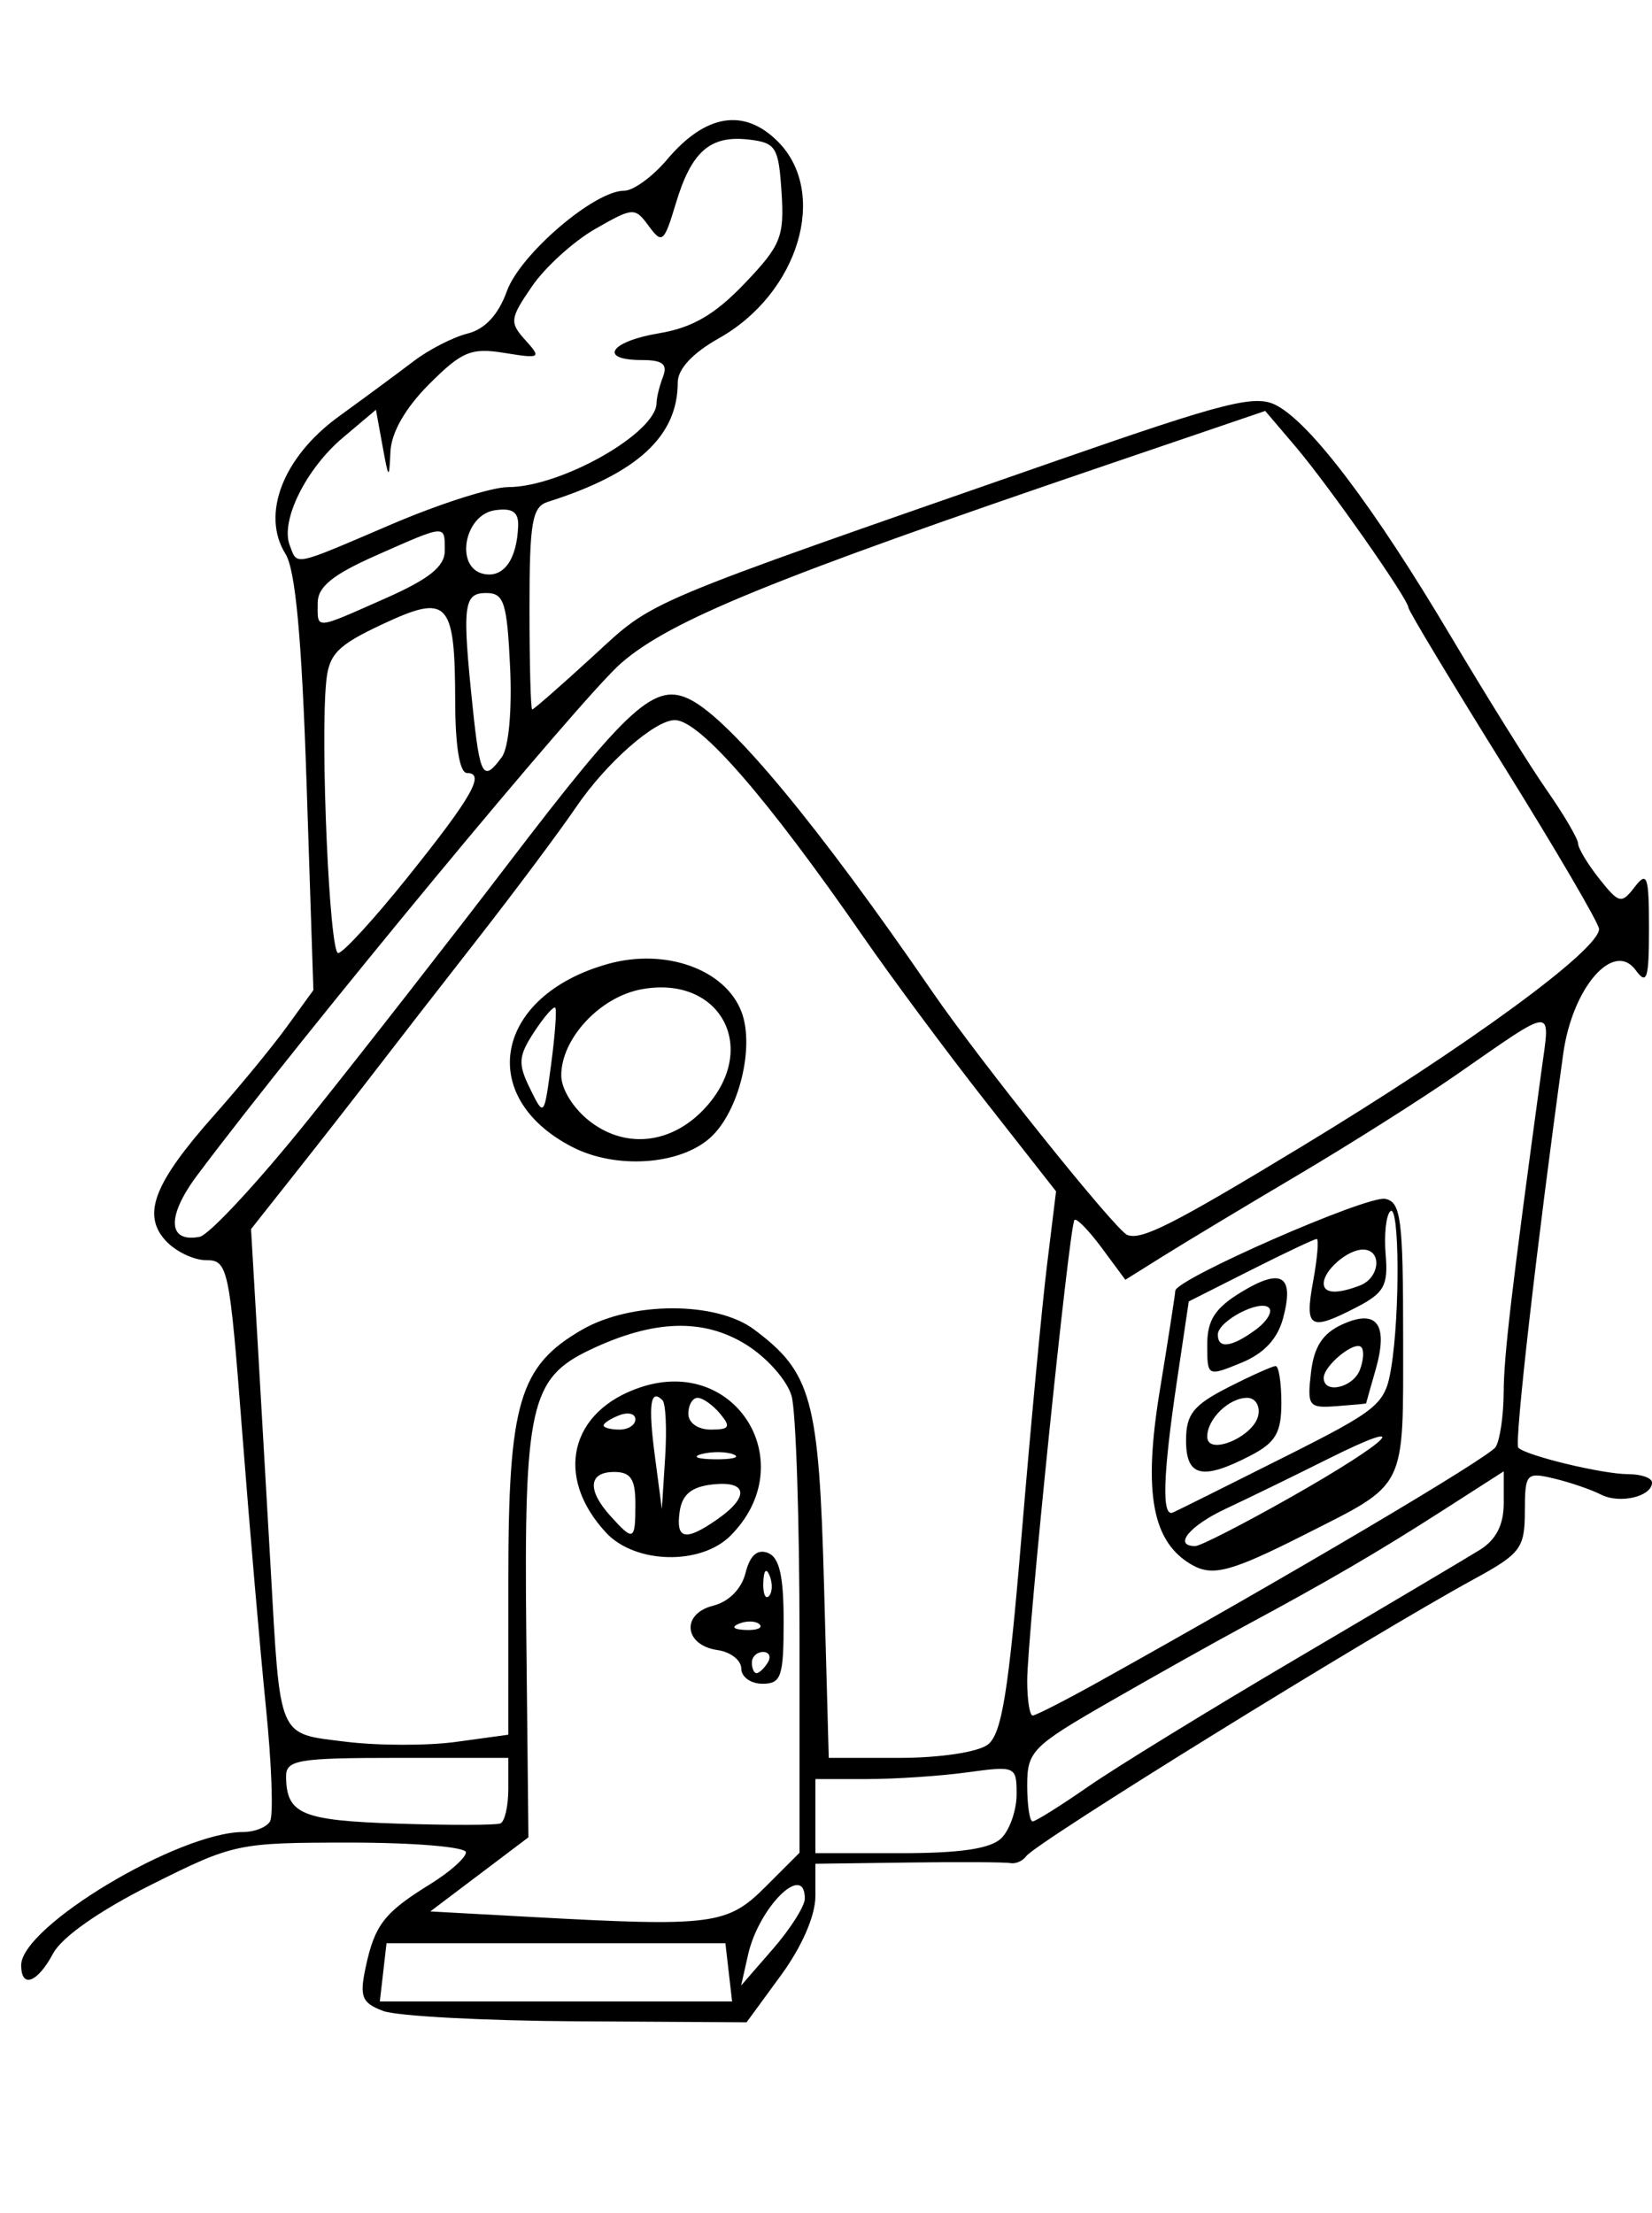<?xml version="1.0" encoding="UTF-8" standalone="no"?>
<!-- Created with Inkscape (http://www.inkscape.org/) -->

<svg
   xmlns:dc="http://purl.org/dc/elements/1.1/"
   xmlns:cc="http://creativecommons.org/ns#"
   xmlns:rdf="http://www.w3.org/1999/02/22-rdf-syntax-ns#"
   xmlns:svg="http://www.w3.org/2000/svg"
   xmlns="http://www.w3.org/2000/svg"
   xmlns:sodipodi="http://sodipodi.sourceforge.net/DTD/sodipodi-0.dtd"
   xmlns:inkscape="http://www.inkscape.org/namespaces/inkscape"
   version="1.1"
   id="svg867"
   width="156"
   height="209"
   viewBox="0 0 156 209"
   sodipodi:docname="dum.svg"
   inkscape:version="0.92.3 (2405546, 2018-03-11)">
  <defs
     id="defs871" />
  <sodipodi:namedview
     pagecolor="#ffffff"
     bordercolor="#666666"
     borderopacity="1"
     objecttolerance="10"
     gridtolerance="10"
     guidetolerance="10"
     inkscape:pageopacity="0"
     inkscape:pageshadow="2"
     inkscape:window-width="2400"
     inkscape:window-height="1321"
     id="namedview869"
     showgrid="false"
     inkscape:zoom="5.497608"
     inkscape:cx="78"
     inkscape:cy="104.5"
     inkscape:window-x="2391"
     inkscape:window-y="-9"
     inkscape:window-maximized="1"
     inkscape:current-layer="svg867" />
  <path
     style="fill:#000000"
     d="m 36.17,189.895 c -2.012,-0.768 -2.235,-1.334 -1.635,-4.142 0.854,-3.992 1.753,-5.15 6.077,-7.822 C 42.476,176.779 44,175.424 44,174.918 44,174.413 39.102,174 33.116,174 c -10.686,0 -11.029,0.072 -18.815,3.969 -4.894,2.45 -8.449,4.938 -9.285,6.5 C 3.53,187.247 2,187.809 2,185.578 2,181.921 16.88,173 22.979,173 c 1.047,0 2.178,-0.445 2.514,-0.988 0.336,-0.543 0.166,-5.381 -0.377,-10.75 C 24.573,155.893 23.563,144.188 22.872,135.25 21.669,119.669 21.528,119 19.463,119 c -1.184,0 -2.911,-0.837 -3.837,-1.86 -2.236,-2.471 -1.078,-5.439 4.628,-11.863 2.412,-2.716 5.5,-6.476 6.862,-8.357 L 29.593,93.5 28.95,73.983 C 28.5,60.314 27.904,53.819 26.959,52.307 24.626,48.57 26.732,43.143 32,39.323 c 2.475,-1.795 5.663,-4.15 7.085,-5.233 1.422,-1.083 3.704,-2.25 5.072,-2.593 1.643,-0.412 2.902,-1.772 3.71,-4.007 1.263,-3.491 8.28,-9.496 11.079,-9.48 0.854,0.005 2.678,-1.323 4.053,-2.952 3.622,-4.29 7.265,-4.882 10.45,-1.698 4.83,4.83 1.98,14.345 -5.568,18.587 C 65.409,33.336 64,34.848 64,36.114 64,41.198 60.171,44.721 51.75,47.384 50.244,47.86 50,49.269 50,57.469 50,62.711 50.115,67 50.255,67 c 0.14,0 2.728,-2.267 5.75,-5.037 5.913,-5.42 3.959,-4.596 43.872,-18.495 15.94,-5.551 18.68,-6.238 20.666,-5.184 3.267,1.735 9.197,9.584 16.407,21.716 3.432,5.775 7.547,12.374 9.145,14.663 1.598,2.29 2.915,4.54 2.927,5 0.012,0.46 0.918,1.962 2.013,3.337 1.86,2.336 2.078,2.386 3.335,0.754 1.173,-1.523 1.345,-1.025 1.345,3.915 0,4.781 -0.195,5.394 -1.253,3.947 -2.083,-2.848 -5.978,1.64 -6.844,7.884 -2.483,17.904 -4.639,36.812 -4.243,37.208 0.764,0.765 7.949,2.496 10.376,2.5 1.238,0 2.25,0.358 2.25,0.791 0,1.326 -3.047,2.044 -4.822,1.136 -0.923,-0.472 -2.915,-1.154 -4.428,-1.515 -2.629,-0.628 -2.75,-0.491 -2.758,3.112 -0.01,3.462 -0.395,3.98 -4.75,6.359 -9.952,5.435 -41.404,24.893 -42.333,26.19 -0.325,0.454 -1,0.749 -1.5,0.655 -0.5,-0.094 -4.846,-0.118 -9.658,-0.053 L 77,176 v 3.042 c 0,1.854 -1.269,4.777 -3.25,7.485 l -3.25,4.443 -16,-0.093 c -8.8,-0.051 -17.049,-0.493 -18.33,-0.983 z M 68.816,186.25 68.5,183.5 h -16 -16 l -0.316,2.75 -0.316,2.75 H 52.5 69.133 Z M 76,179.288 c 0,-3.493 -4.344,0.803 -5.359,5.299 l -0.657,2.913 3.008,-3.462 C 74.646,182.134 76,179.996 76,179.288 Z M 72.282,178.179 75.5,174.96 v -20.23 c 0,-11.126 -0.337,-21.43 -0.748,-22.897 -0.415,-1.48 -2.337,-3.65 -4.317,-4.873 -4.043,-2.499 -8.722,-2.341 -14.701,0.496 -5.671,2.691 -6.262,5.341 -6.034,27.044 l 0.2,19 -4.633,3.5 -4.633,3.5 9.432,0.517 c 17.201,0.944 18.613,0.763 22.215,-2.839 z M 70,157.57 c 0,-0.787 -1.008,-1.574 -2.24,-1.75 -3.165,-0.452 -3.464,-3.426 -0.421,-4.19 1.485,-0.373 2.682,-1.58 3.06,-3.086 0.417,-1.66 1.111,-2.285 2.111,-1.902 C 73.597,147.059 74,148.809 74,153.107 74,158.333 73.774,159 72,159 c -1.1,0 -2,-0.644 -2,-1.43 z M 72.5,157 c 0.34,-0.55 0.141,-1 -0.441,-1 C 71.477,156 71,156.45 71,157 c 0,0.55 0.198,1 0.441,1 0.243,0 0.719,-0.45 1.059,-1 z m -0.771,-3.604 c -0.332,-0.332 -1.195,-0.368 -1.917,-0.079 -0.798,0.319 -0.561,0.556 0.604,0.604 1.054,0.043 1.645,-0.193 1.312,-0.525 z m 0.954,-4.583 c -0.319,-0.798 -0.556,-0.561 -0.604,0.604 -0.043,1.054 0.193,1.645 0.525,1.312 0.332,-0.332 0.368,-1.195 0.079,-1.917 z M 57.248,144.75 c -4.942,-5.295 -3.457,-11.536 3.275,-13.758 9.061,-2.99 15.23,7.254 8.451,14.033 -2.806,2.806 -8.985,2.661 -11.726,-0.275 z M 60,142 c 0,-2.333 -0.444,-3 -2,-3 -2.432,0 -2.573,1.709 -0.345,4.171 C 59.845,145.591 60,145.514 60,142 Z m 7.777,1.443 c 3.037,-2.127 2.792,-3.642 -0.527,-3.26 -1.969,0.227 -2.841,0.955 -3.07,2.566 -0.376,2.648 0.551,2.826 3.597,0.693 z m -5.218,-11.217 c -1.147,-1.147 -1.359,0.414 -0.718,5.274 l 0.659,5 0.309,-4.857 c 0.17,-2.672 0.058,-5.109 -0.25,-5.417 z m 6.71,5.118 c -0.677,-0.274 -2.027,-0.291 -3,-0.037 -0.973,0.254 -0.419,0.478 1.231,0.498 1.65,0.02 2.446,-0.187 1.769,-0.461 z M 60,134.031 c 0,-0.533 -0.675,-0.71 -1.5,-0.393 -0.825,0.317 -1.5,0.752 -1.5,0.969 0,0.216 0.675,0.393 1.5,0.393 0.825,0 1.5,-0.436 1.5,-0.969 z M 68,133.5 C 67.315,132.675 66.36,132 65.878,132 65.395,132 65,132.675 65,133.5 c 0,0.862 0.902,1.5 2.122,1.5 1.773,0 1.918,-0.247 0.878,-1.5 z m 26.571,40.071 C 95.357,172.786 96,170.924 96,169.435 96,166.79 95.894,166.743 91.36,167.364 88.809,167.714 84.534,168 81.86,168 H 77 v 3.5 3.5 h 8.071 c 5.662,0 8.498,-0.426 9.5,-1.429 z M 48,168.941 V 166 H 37.5 c -9.339,0 -10.498,0.194 -10.485,1.75 0.031,3.563 1.446,4.162 10.518,4.458 4.932,0.161 9.305,0.153 9.717,-0.017 0.412,-0.17 0.75,-1.633 0.75,-3.25 z m 54.76,-0.231 c 2.607,-1.81 11.49,-7.266 19.74,-12.124 8.25,-4.859 16.012,-9.463 17.25,-10.233 1.525,-0.948 2.25,-2.368 2.25,-4.406 v -3.008 l -5.75,3.69 c -6.156,3.951 -10.786,6.652 -18.75,10.941 -2.75,1.481 -8.488,4.698 -12.75,7.149 -7.282,4.188 -7.75,4.663 -7.75,7.869 0,1.877 0.23,3.413 0.51,3.413 0.281,0 2.643,-1.481 5.25,-3.29 z M 93.273,164.75 c 1.325,-1 1.963,-4.943 3.195,-19.75 0.847,-10.175 1.926,-21.65 2.398,-25.5 l 0.858,-7 L 93.058,104 C 89.391,99.325 84.212,92.35 81.548,88.5 72.429,75.319 66.065,68 63.724,68 61.834,68 57.25,72.035 54.425,76.184 52.816,78.548 48.575,84.226 45,88.801 c -3.575,4.575 -7.85,10.08 -9.5,12.232 -1.65,2.152 -4.979,6.415 -7.397,9.473 l -4.397,5.56 0.655,11.217 c 0.36,6.169 0.897,15.492 1.193,20.717 0.926,16.368 0.626,15.667 7.053,16.47 3.058,0.382 7.772,0.39 10.476,0.018 L 48,163.812 48.002,149.156 c 0.002,-16.695 1.023,-20.158 6.958,-23.587 4.644,-2.683 12.655,-2.699 16.234,-0.034 5.453,4.061 6.139,6.565 6.621,24.18 L 78.26,166 h 6.679 c 3.794,0 7.394,-0.54 8.335,-1.25 z M 54.02,108.302 c -9.154,-4.741 -7.284,-14.289 3.383,-17.275 5.434,-1.521 11.089,0.506 12.616,4.522 1.266,3.329 -0.246,9.442 -2.937,11.877 -2.879,2.606 -8.938,3.012 -13.062,0.876 z M 66.75,104.445 C 71.713,98.806 67.908,92.044 60.548,93.425 56.641,94.158 53,98.078 53,101.552 c 0,1.314 1.166,3.17 2.75,4.377 3.476,2.649 7.887,2.054 11,-1.484 z M 52.435,95.163 c -0.151,-0.185 -1.05,0.846 -1.997,2.291 -1.49,2.274 -1.543,2.993 -0.391,5.337 1.324,2.696 1.333,2.686 1.997,-2.291 0.367,-2.75 0.543,-5.152 0.391,-5.337 z m 51.33,63.644 c 17.742,-9.877 36.831,-21.168 37.47,-22.163 0.404,-0.629 0.745,-2.945 0.758,-5.144 0.021,-3.526 0.708,-9.379 3.57,-30.401 0.835,-6.138 1.415,-6.167 -8.063,0.41 -3.3,2.29 -10.05,6.561 -15,9.491 -4.95,2.93 -10.627,6.345 -12.617,7.59 l -3.617,2.263 -2.221,-3.005 c -1.222,-1.653 -2.384,-2.842 -2.583,-2.643 C 100.981,115.685 97,154.515 97,158.72 97,160.524 97.232,162 97.515,162 c 0.283,0 3.096,-1.437 6.25,-3.193 z m 8.839,-11.009 c -3.796,-2.124 -4.673,-6.787 -3.09,-16.442 0.798,-4.871 1.459,-9.129 1.469,-9.461 0.032,-1.108 18.102,-9.025 19.823,-8.685 1.487,0.294 1.694,1.905 1.694,13.169 0,14.437 0.408,13.624 -9.284,18.529 -6.897,3.491 -8.675,3.975 -10.612,2.891 z m 9.276,-6.411 c 9.589,-5.433 11.868,-7.791 3.469,-3.591 -3.217,1.609 -7.536,3.714 -9.599,4.678 -3.43,1.603 -5,3.525 -2.881,3.525 0.478,0 4.533,-2.076 9.011,-4.613 z m -0.739,-3.726 c 9.115,-4.582 9.658,-5.033 10.231,-8.5 0.845,-5.11 0.779,-15.646 -0.093,-14.774 -0.396,0.396 -0.589,2.243 -0.429,4.104 0.249,2.89 -0.149,3.612 -2.73,4.946 -4.446,2.299 -4.934,2.01 -4.121,-2.438 0.402,-2.2 0.554,-4 0.337,-4 -0.217,0 -3.023,1.327 -6.237,2.949 l -5.842,2.949 -1.129,7.592 c -1.315,8.843 -1.435,12.811 -0.371,12.343 0.417,-0.183 5.089,-2.511 10.383,-5.172 z M 112,136.02 c 0,-2.465 0.685,-3.329 3.96,-5 2.178,-1.111 4.203,-2.02 4.5,-2.02 0.297,0 0.54,1.563 0.54,3.474 0,2.836 -0.542,3.755 -2.95,5 -4.529,2.342 -6.05,1.977 -6.05,-1.454 z m 6.823,-2.383 c 0.178,-0.9 -0.295,-1.637 -1.05,-1.637 -1.722,0 -3.773,1.994 -3.773,3.668 0,1.872 4.42,0.011 4.823,-2.031 z m 4.973,-4.02 c 0.286,-2.449 1.103,-3.707 2.959,-4.552 3.288,-1.498 4.375,0 3.137,4.312 -0.49,1.71 -0.892,3.129 -0.892,3.153 0,0.024 -1.26,0.14 -2.799,0.257 -2.624,0.2 -2.775,0 -2.404,-3.17 z m 4.62,-0.261 c 0.347,-0.904 0.406,-1.868 0.131,-2.143 -0.638,-0.638 -3.548,1.746 -3.548,2.908 0,1.553 2.764,0.934 3.417,-0.765 z M 114,126.988 c 0,-2.328 0.737,-3.466 3.224,-4.979 3.808,-2.316 5.017,-1.559 3.941,2.465 -0.529,1.979 -1.816,3.349 -3.974,4.229 -3.171,1.294 -3.191,1.283 -3.191,-1.715 z m 4.557,-1.406 c 1.067,-0.78 1.641,-1.716 1.277,-2.081 -0.843,-0.843 -4.834,1.25 -4.834,2.534 0,1.363 1.299,1.198 3.557,-0.453 z m 9.861,-4.189 c 1.9,-0.729 2.122,-3.393 0.282,-3.393 -1.441,0 -3.7,1.954 -3.7,3.2 0,0.954 1.251,1.025 3.418,0.193 z M 29.306,105.493 C 34.149,99.447 42.578,88.65 48.037,81.5 59.473,66.521 61.893,64.354 65.241,66.095 69.094,68.099 77.343,78.067 88,93.593 c 4.542,6.617 17.355,22.605 18.454,23.027 1.351,0.518 4.308,-0.982 16.485,-8.362 C 138.665,98.728 151,89.701 151,87.725 c 0,-0.509 -4.05,-7.434 -9,-15.388 -4.95,-7.954 -9,-14.683 -9,-14.954 0,-0.785 -7.553,-11.559 -10.677,-15.23 l -2.848,-3.347 -14.988,5.104 C 72.8,54.7 63.313,58.574 58.649,62.626 c -3.725,3.236 -30.004,34.983 -40.019,48.347 -2.906,3.877 -2.814,6.396 0.213,5.825 0.911,-0.172 5.619,-5.259 10.462,-11.305 z M 38.443,82.898 C 44.555,75.281 45.86,73 44.107,73 43.409,73 42.994,70.509 42.985,66.25 42.963,56.715 42.326,56.037 36.119,58.944 31.857,60.94 31.059,61.758 30.802,64.396 30.24,70.171 31.115,90 31.933,90 c 0.447,0 3.376,-3.196 6.51,-7.102 z m 8.947,-11.41 c 0.649,-0.884 0.972,-4.415 0.778,-8.5 C 47.878,56.882 47.594,56 45.918,56 c -2.158,0 -2.291,1.136 -1.275,10.853 0.682,6.522 0.985,7.034 2.747,4.635 z M 36.376,56.513 C 40.521,54.679 42,53.496 42,52.013 42,49.511 42.191,49.499 35.529,52.445 31.41,54.266 30,55.414 30,56.945 c 0,2.532 -0.387,2.558 6.376,-0.432 z m 12.554,-6.832 c 0.051,-1.33 -0.535,-1.734 -2.18,-1.5 -2.939,0.417 -3.825,5.455 -1.058,6.019 1.87,0.381 3.116,-1.358 3.238,-4.519 z M 37,49.5 C 41.497,47.575 46.432,46 47.966,46 52.978,46 62,40.884 62,38.043 62,37.559 62.273,36.452 62.607,35.582 63.065,34.389 62.573,34 60.607,34 56.451,34 57.591,32.244 62.25,31.468 c 3.126,-0.521 5.255,-1.759 8.051,-4.684 3.44,-3.598 3.772,-4.417 3.5,-8.63 -0.276,-4.273 -0.531,-4.681 -3.111,-4.977 -3.641,-0.417 -5.402,1.131 -6.874,6.043 -1.102,3.678 -1.297,3.841 -2.549,2.131 -1.313,-1.794 -1.473,-1.785 -5.061,0.269 -2.038,1.166 -4.722,3.602 -5.964,5.411 -2.095,3.052 -2.141,3.42 -0.635,5.085 1.539,1.701 1.437,1.764 -1.964,1.212 -3.148,-0.511 -4.021,-0.15 -7.115,2.944 -2.241,2.241 -3.575,4.565 -3.658,6.377 -0.124,2.681 -0.168,2.648 -0.75,-0.552 L 35.5,38.695 32.38,41.327 c -3.485,2.939 -5.912,7.844 -5.025,10.155 C 28.105,53.437 27.523,53.556 37,49.5 Z"
     id="path877"
     inkscape:connector-curvature="0" />
</svg>

